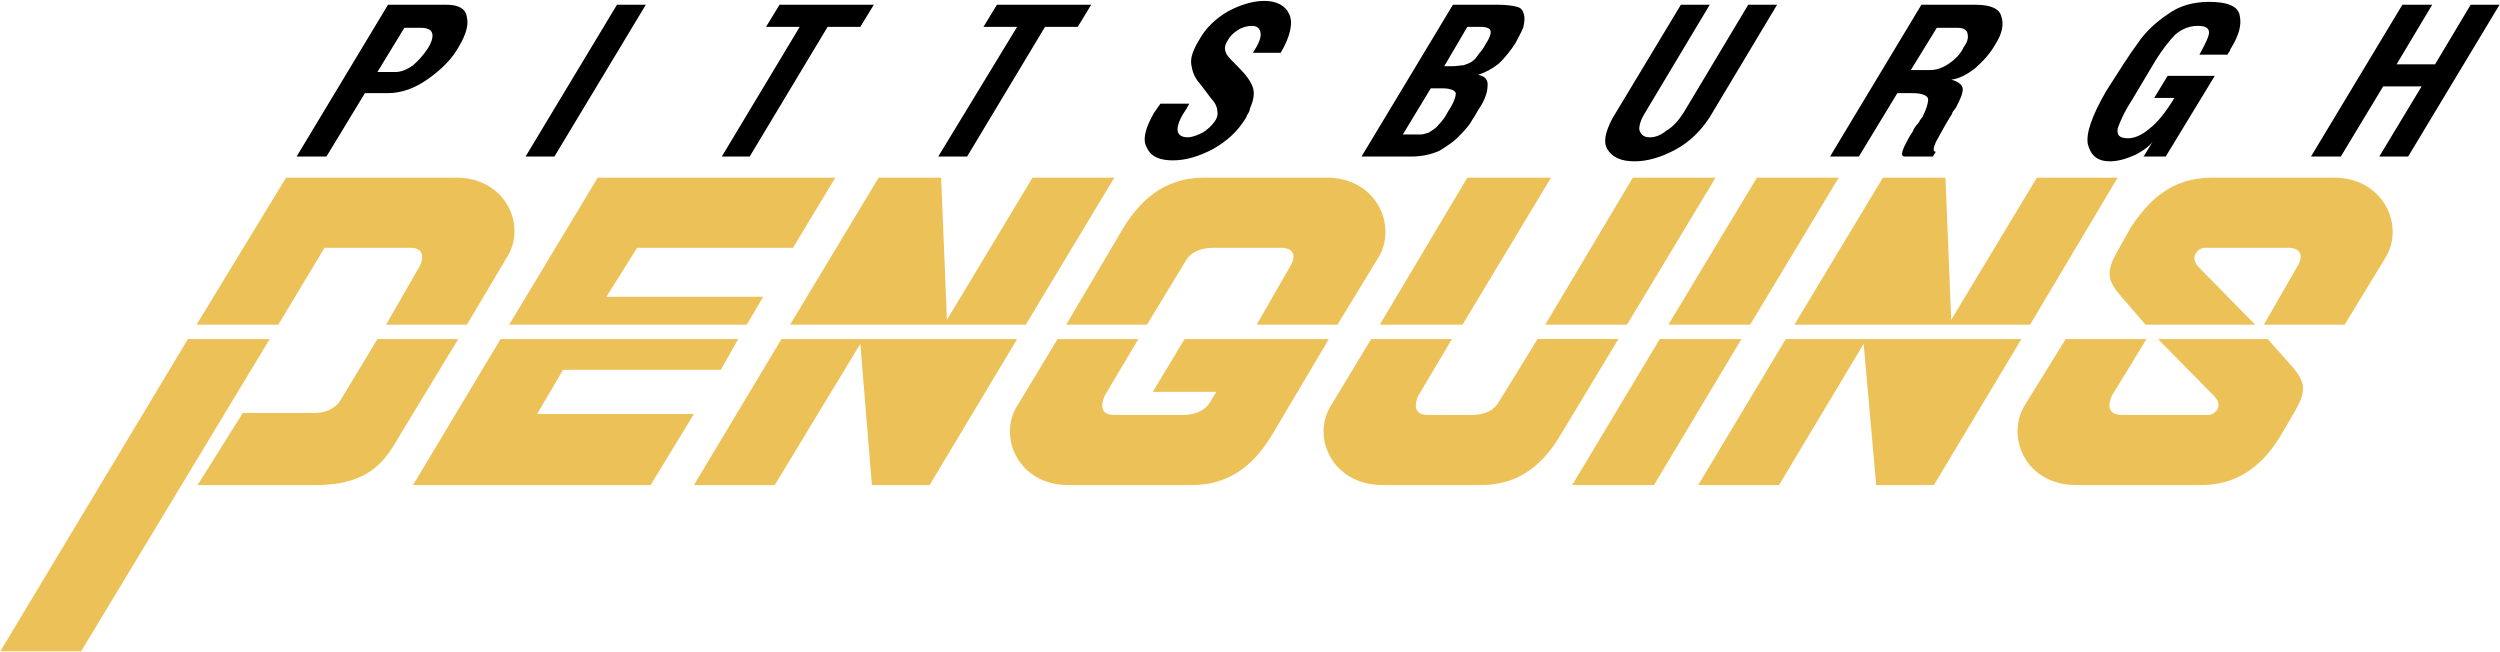 <svg xmlns="http://www.w3.org/2000/svg" width="230" height="60" viewBox="0 0 230 60" fill="none"><g id="pittsburgh-penguins-4 1" style="mix-blend-mode:luminosity"><g id="Group"><path id="Vector" fill-rule="evenodd" clip-rule="evenodd" d="M194.823 16.345H187.39L179.512 29.425L178.982 16.345H173.227L165.086 29.867L186.77 29.867L194.823 16.345ZM156.235 44.626L163.67 44.626L171.458 31.634L172.608 44.626H177.919L185.972 31.193L164.29 31.193L156.235 44.626ZM29.856 22.797H37.733C39.06 22.797 38.972 23.769 38.618 24.476L35.52 29.867H42.954L46.583 23.769C48.53 20.852 46.583 16.345 41.981 16.345L26.316 16.345L18.085 29.867H25.608L29.856 22.797ZM31.361 36.761C31.095 37.291 30.299 37.998 28.883 37.998H22.334L18.174 44.626H29.06C34.281 44.626 35.609 42.063 36.848 39.942L42.158 31.193H34.724L31.361 36.761ZM0.031 59.916H7.465L24.812 31.193H17.289L0.031 59.916ZM70.213 27.304H55.787L58.619 22.797H72.956L76.85 16.345H54.991L46.848 29.867L68.708 29.867L70.213 27.304ZM37.998 44.626H59.858L63.841 38.086H49.415L51.804 34.02H66.319L67.912 31.193L46.052 31.193L37.998 44.626ZM63.841 44.626H71.275L79.151 31.634L80.213 44.626H85.523L93.577 31.193L71.894 31.193L63.841 44.626ZM102.516 16.345L94.993 16.345L87.117 29.425L86.585 16.345H80.833L72.691 29.867L94.374 29.867L102.516 16.345ZM142.694 16.345H134.996L126.943 29.867H134.553L142.694 16.345ZM169.158 16.345H161.635L153.494 29.867H161.015L169.158 16.345ZM157.829 16.345H150.218L142.164 29.867H149.688L157.829 16.345ZM144.641 44.626H152.165L160.217 31.193H152.696L144.641 44.626ZM109.065 24.034C109.507 23.238 110.392 22.797 111.631 22.797H117.828C119.241 22.797 119.153 23.769 118.712 24.476L115.615 29.867H123.047L126.765 23.769C128.624 20.852 126.677 16.345 122.075 16.345H110.746C107.029 16.345 104.817 18.554 103.312 21.029L98.091 29.867H105.525L109.065 24.034ZM202.346 24.652C201.283 23.592 202.346 22.797 202.788 22.797H210.487C211.903 22.797 211.815 23.769 211.374 24.476L208.276 29.867H215.709L219.425 23.769C221.286 20.852 219.339 16.345 214.737 16.345H203.496C199.69 16.345 197.566 18.554 195.972 21.029L194.733 23.238C193.761 25.006 193.849 25.801 195.177 27.304L197.388 29.867H207.478L202.346 24.652ZM114.817 31.193H108.976L106.056 36.053H111.897L111.366 36.937C110.923 37.733 110.038 38.176 108.799 38.176H102.516C101.188 38.176 101.277 37.204 101.631 36.408L104.728 31.194H97.294L93.666 37.204C91.719 40.12 93.666 44.627 98.268 44.627H109.684C113.401 44.627 115.615 42.418 117.12 39.855L122.253 31.193H122.341H114.817ZM137.918 36.936C137.474 37.731 136.679 38.175 135.351 38.175H131.368C130.041 38.175 130.129 37.202 130.482 36.407L133.58 31.193H126.147L122.517 37.202C120.57 40.119 122.517 44.626 127.208 44.626H136.235C140.04 44.626 142.164 42.417 143.67 39.854L148.892 31.191H141.456L137.918 36.936ZM203.584 36.319C204.735 37.379 203.673 38.176 203.229 38.176H195.265C193.849 38.176 193.938 37.204 194.29 36.408L197.476 31.194H190.044L186.325 37.204C184.467 40.12 186.325 44.627 191.016 44.627H202.52C206.238 44.627 208.449 42.418 209.955 39.855L211.194 37.733C212.169 35.966 212.169 35.17 210.753 33.579L208.628 31.193L198.537 31.193L203.584 36.319Z" fill="#ECC258"></path><path id="Vector_2" fill-rule="evenodd" clip-rule="evenodd" d="M34.723 6.623L37.201 2.558H38.706C39.325 2.558 39.679 2.736 39.768 3.088C39.856 3.441 39.679 3.972 39.325 4.502C38.956 5.064 38.51 5.57 37.998 6.006C37.378 6.446 36.847 6.624 36.405 6.624L34.723 6.623ZM35.697 0.437L27.289 14.401H30.033L33.573 8.567H35.697C36.936 8.567 38.175 8.126 39.414 7.242C40.653 6.358 41.626 5.386 42.246 4.237C42.865 3.176 43.131 2.292 42.954 1.585C42.865 0.791 42.157 0.437 41.095 0.437L35.697 0.437ZM51.007 14.401H48.352L56.76 0.437L59.415 0.437L51.007 14.401ZM79.151 2.469H76.142L68.973 14.401H66.407L73.575 2.469L70.478 2.469L71.717 0.437L80.39 0.437L79.151 2.469ZM99.152 2.469H96.143L88.975 14.401H86.319L93.576 2.469H90.479L91.718 0.437L100.391 0.437L99.152 2.469ZM114.994 9.982C114.994 10.158 114.905 10.335 114.728 10.6C114.64 10.865 114.551 10.954 114.551 10.954C113.843 12.103 112.87 12.986 111.631 13.694C110.303 14.401 109.064 14.754 107.914 14.754C106.675 14.754 105.878 14.401 105.524 13.604C105.082 12.897 105.347 11.838 106.144 10.422C106.321 10.157 106.498 9.892 106.763 9.538L109.418 9.538C109.261 9.844 109.084 10.14 108.887 10.422C108.445 11.129 108.268 11.748 108.356 12.101C108.445 12.455 108.799 12.632 109.241 12.632C109.684 12.632 110.126 12.455 110.657 12.19C111.071 11.937 111.431 11.607 111.719 11.218C111.985 10.864 112.073 10.511 111.985 10.157C111.985 9.892 111.808 9.45 111.454 9.097C111.1 8.655 110.746 8.124 110.303 7.594C109.861 7.064 109.684 6.534 109.595 5.915C109.507 5.296 109.772 4.589 110.303 3.705C110.923 2.555 111.896 1.673 112.958 1.054C114.109 0.437 115.259 0.083 116.321 0.083C117.472 0.083 118.268 0.525 118.621 1.32C118.976 2.116 118.71 3.353 117.827 4.856L115.259 4.856C115.792 4.06 116.055 3.441 115.966 3C115.88 2.558 115.613 2.381 115.171 2.381C114.817 2.381 114.374 2.469 113.932 2.734C113.489 3 113.135 3.353 112.958 3.707C112.781 3.972 112.693 4.237 112.693 4.414C112.693 4.679 112.781 4.856 112.87 5.032C113.047 5.297 113.401 5.651 114.02 6.27C114.64 6.888 115.082 7.507 115.259 8.037C115.436 8.567 115.348 9.186 114.994 9.982ZM136.058 4.944C135.88 5.209 135.703 5.474 135.436 5.651C135.172 5.828 134.905 5.916 134.642 6.004C134.376 6.004 134.023 6.093 133.579 6.093H132.87L134.995 2.469L136.234 2.469C136.765 2.469 137.12 2.646 137.12 2.823C137.209 3.088 137.032 3.53 136.679 4.06C136.514 4.382 136.305 4.679 136.058 4.944ZM132.34 11.484C132.076 11.838 131.721 12.014 131.456 12.191C131.19 12.279 130.923 12.368 130.748 12.368H129.064L131.631 8.126H132.694C133.402 8.126 133.845 8.302 133.933 8.567C133.933 8.921 133.755 9.451 133.225 10.247C132.958 10.777 132.695 11.13 132.34 11.484ZM136.852 7.949C136.941 7.33 136.588 6.977 135.969 6.888C136.679 6.661 137.34 6.301 137.916 5.828C138.485 5.268 138.99 4.645 139.419 3.972C139.686 3.441 139.952 3 140.127 2.558C140.216 2.204 140.305 1.763 140.216 1.409C140.127 0.967 139.951 0.702 139.507 0.613C139.155 0.525 138.624 0.437 137.827 0.437L133.668 0.437L125.26 14.401H129.862C130.748 14.401 131.631 14.224 132.429 13.87C133.137 13.428 133.845 12.986 134.376 12.368C134.907 11.838 135.262 11.396 135.436 11.042C135.615 10.777 135.792 10.512 135.97 10.158C136.589 9.275 136.852 8.479 136.852 7.949ZM157.298 10.777C156.501 12.014 155.439 13.075 154.111 13.782C152.784 14.489 151.545 14.842 150.393 14.842C149.154 14.842 148.36 14.489 147.915 13.782C147.474 13.163 147.651 12.191 148.359 10.865L154.641 0.437L157.296 0.437L151.368 10.335C150.927 11.042 150.748 11.661 150.837 12.014C151.015 12.456 151.278 12.633 151.809 12.633C152.253 12.633 152.784 12.456 153.315 12.014C153.934 11.661 154.465 11.042 154.909 10.335L160.836 0.437L163.491 0.437L157.298 10.777ZM181.015 3.088C181.103 3.441 181.015 3.883 180.662 4.325C180.395 4.944 179.865 5.474 179.334 5.828C178.715 6.27 178.095 6.446 177.566 6.446H175.794L178.185 2.558H180.044C180.662 2.558 180.929 2.734 181.015 3.088ZM178.095 13.959C177.829 13.959 177.829 13.694 178.095 13.075C178.448 12.456 178.892 11.572 179.511 10.6C179.6 10.512 179.6 10.335 179.687 10.247C179.776 10.158 179.865 9.982 179.954 9.893C180.309 9.186 180.573 8.656 180.573 8.214C180.573 7.86 180.221 7.507 179.513 7.33C180.221 7.242 180.929 6.888 181.724 6.27C182.52 5.563 183.14 4.856 183.582 4.06C184.204 3.088 184.379 2.204 184.116 1.497C183.938 0.79 183.141 0.437 181.725 0.437L176.77 0.437L168.363 14.401H171.018L174.556 8.567H175.884C176.77 8.567 177.3 8.744 177.39 9.098C177.39 9.54 177.212 10.07 176.859 10.777C176.859 10.777 176.681 10.954 176.504 11.307C176.239 11.572 176.062 11.839 175.972 12.103C175.708 12.456 175.441 12.986 175.176 13.517C174.912 14.135 174.912 14.401 175.264 14.401H177.831L178.095 13.959ZM199.246 14.401H197.213L198.185 12.81C197.918 13.34 197.299 13.782 196.505 14.224C195.708 14.577 194.911 14.842 194.114 14.842C192.964 14.842 192.345 14.312 192.078 13.252C191.903 12.279 192.434 10.689 193.761 8.391C195 6.446 195.887 5.032 196.681 3.972C197.389 2.911 198.363 2.027 199.424 1.32C200.485 0.525 201.812 0.171 203.23 0.171C205.001 0.171 205.973 0.613 206.063 1.497C206.241 2.293 205.974 3.265 205.266 4.414C205.178 4.502 205.178 4.679 205.088 4.767C205.002 4.856 205.002 4.944 204.912 5.032H202.346C202.877 4.06 203.23 3.353 203.23 3C203.23 2.558 202.877 2.381 202.169 2.381C201.461 2.381 200.753 2.646 200.133 3.176C199.602 3.707 198.983 4.502 198.365 5.474L196.151 9.186C195.354 10.424 195 11.307 194.823 11.838C194.735 12.456 195.001 12.721 195.798 12.721C196.329 12.721 197.037 12.456 197.745 11.838C198.453 11.306 199.248 10.335 200.045 9.009H198.186L199.425 6.977H203.761L199.246 14.401ZM221.549 14.401H218.894L222.788 7.949H219.25L215.356 14.401H212.611L221.018 0.437L223.762 0.437L220.487 5.916H224.026L227.301 0.437L229.957 0.437L221.549 14.401Z" fill="black"></path></g></g></svg>